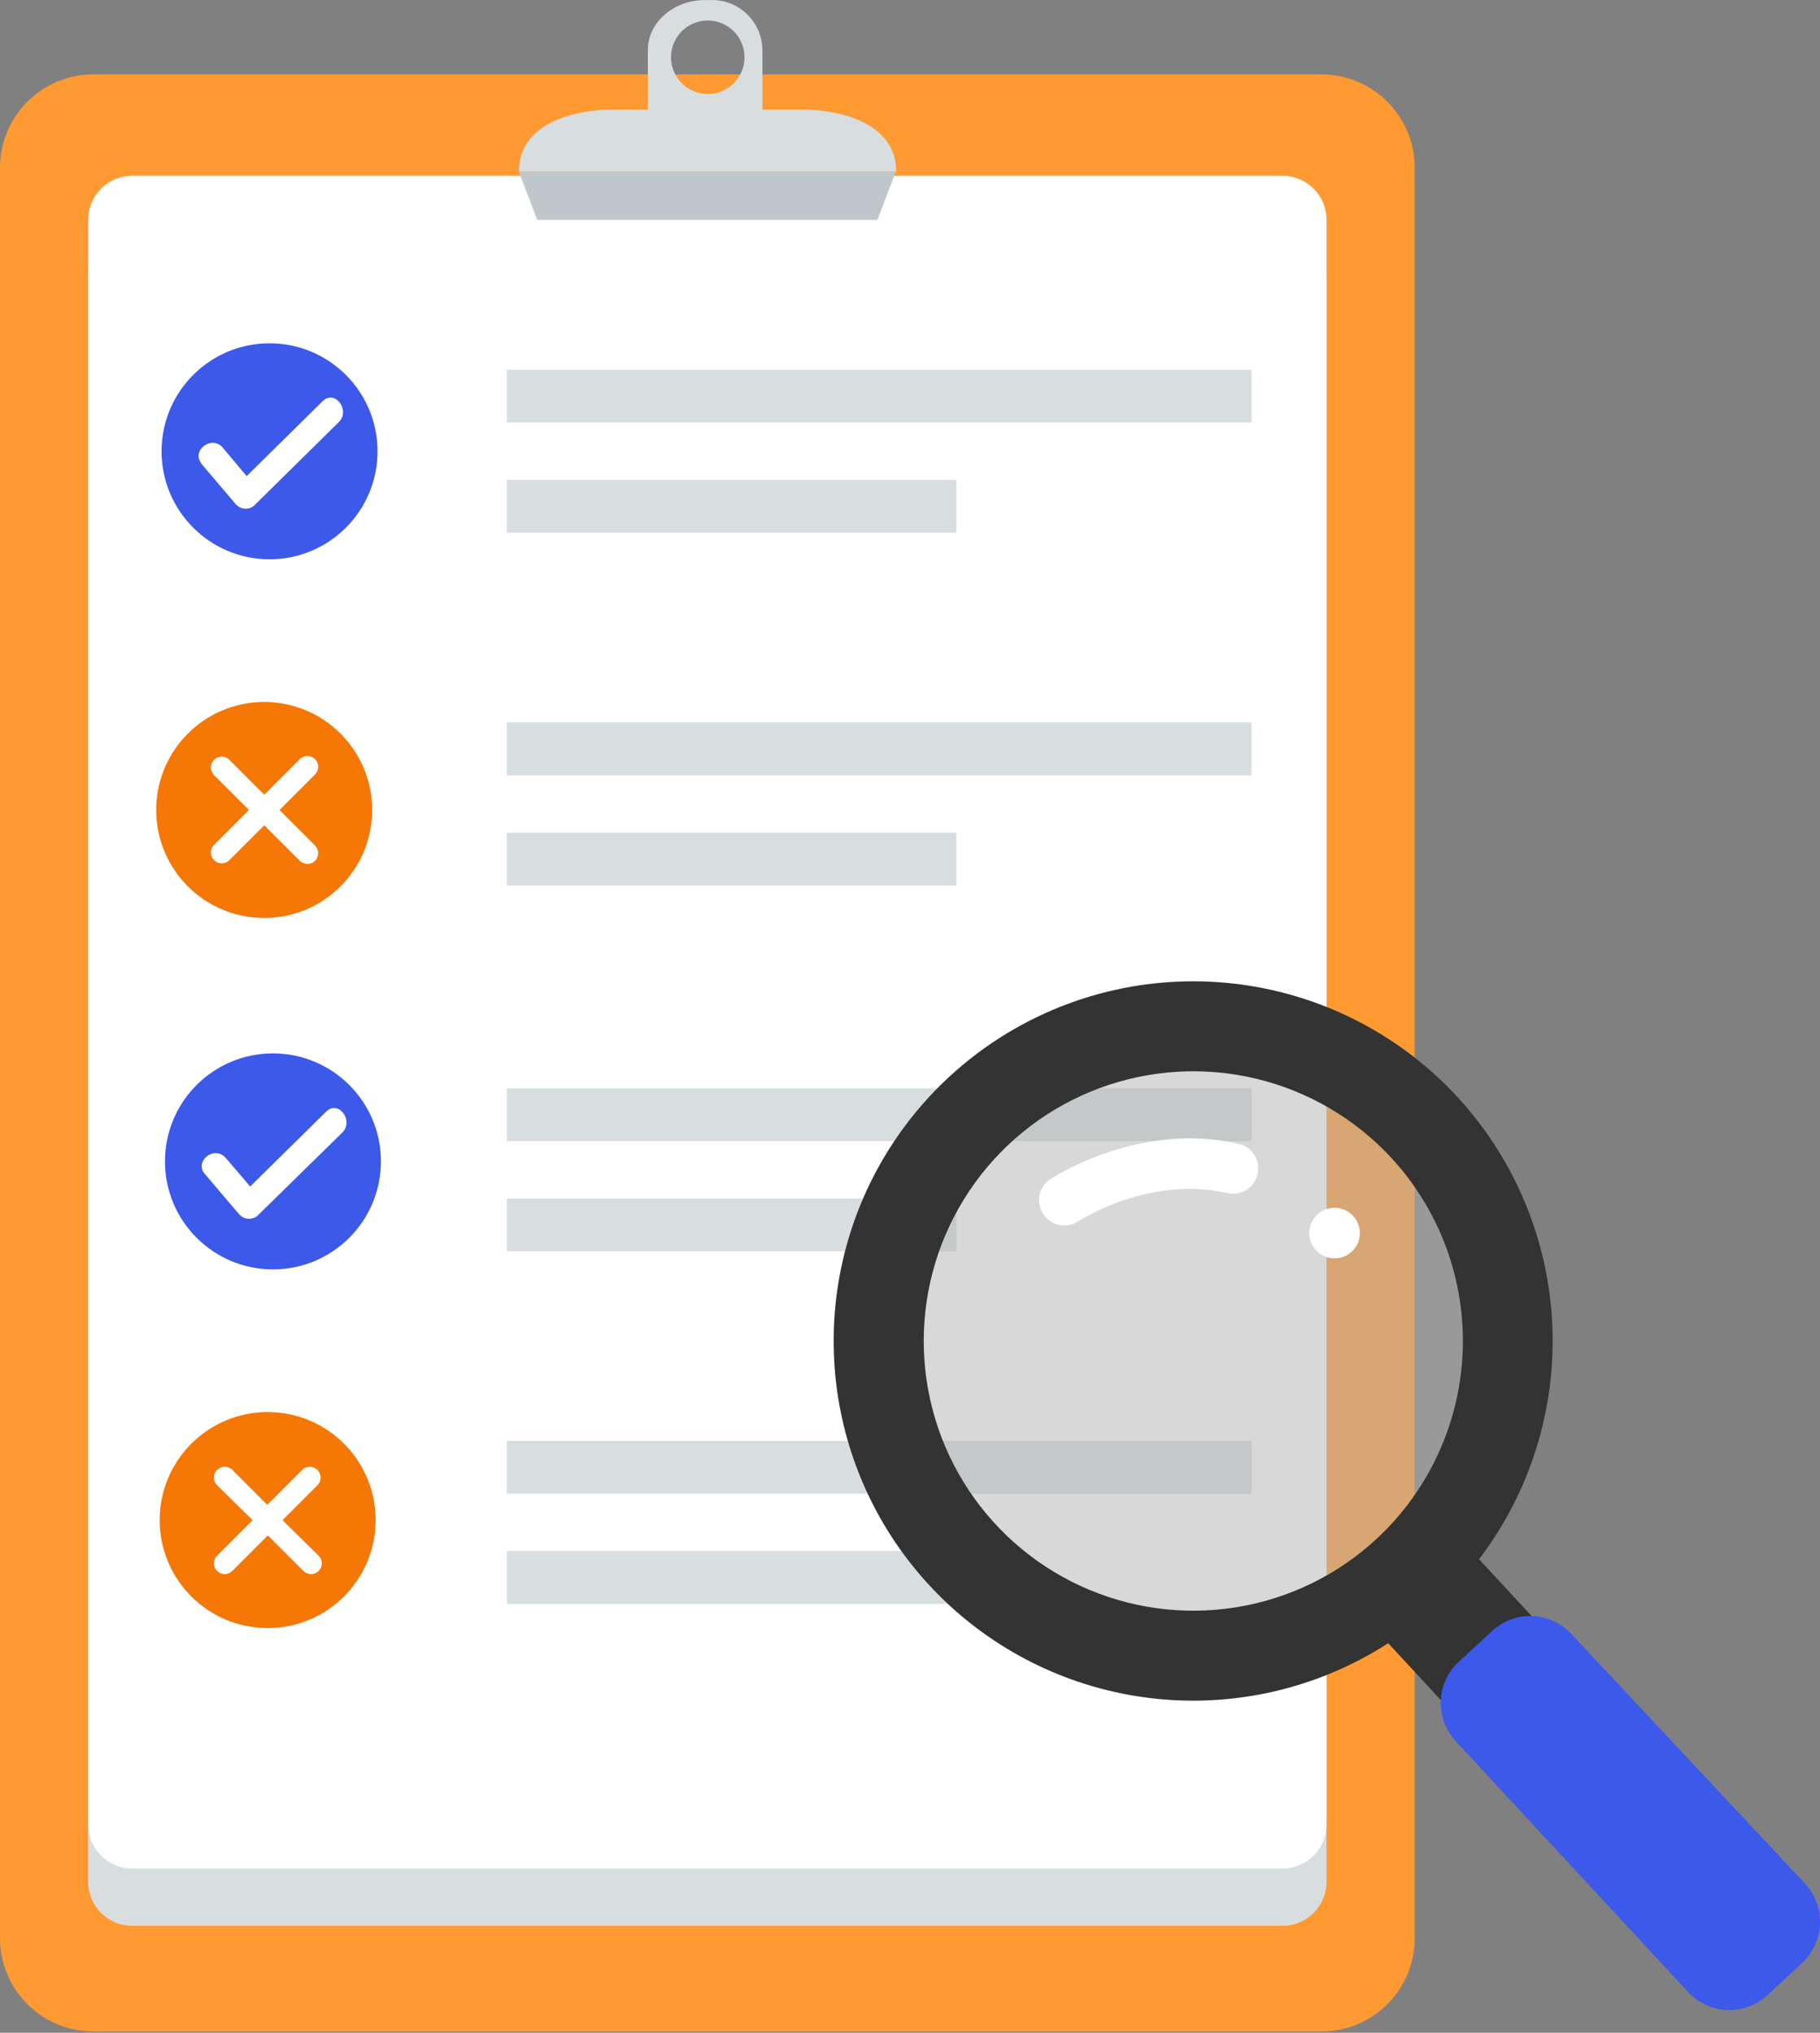 <?xml version="1.0" encoding="UTF-8"?> <svg xmlns="http://www.w3.org/2000/svg" width="120" height="134" viewBox="0 0 120 134" fill="none"><rect x="0" y="0" width="120" height="134" fill="#808080" stroke="none"/><path d="M87.123 4.904H6.154C2.755 4.904 0 7.66 0 11.058V127.763C0 131.162 2.755 133.917 6.154 133.917H87.123C90.522 133.917 93.277 131.162 93.277 127.763V11.058C93.277 7.66 90.522 4.904 87.123 4.904Z" fill="#FF9A32"></path><path d="M84.561 15.367H8.716C7.112 15.367 5.813 16.667 5.813 18.27V124.045C5.813 125.649 7.112 126.948 8.716 126.948H84.561C86.165 126.948 87.464 125.649 87.464 124.045V18.27C87.464 16.667 86.165 15.367 84.561 15.367Z" fill="#D8DEE0"></path><path d="M84.561 11.59H8.716C7.112 11.59 5.813 12.89 5.813 14.493V120.269C5.813 121.872 7.112 123.172 8.716 123.172H84.561C86.165 123.172 87.464 121.872 87.464 120.269V14.493C87.464 12.89 86.165 11.59 84.561 11.59Z" fill="white"></path><path d="M57.85 14.493H35.42L34.199 11.295H59.071L57.85 14.493Z" fill="#BFC7CB"></path><path d="M53.2 7.229H50.27V3.289C50.265 2.84 50.169 2.397 49.988 1.986C49.807 1.576 49.544 1.206 49.217 0.899C48.889 0.592 48.503 0.355 48.081 0.201C47.66 0.048 47.211 -0.019 46.763 0.005H46.481C44.451 0.005 42.717 1.443 42.717 3.289V7.229H40.09C40.09 7.229 34.219 7.229 34.219 11.301H59.091C59.071 7.229 53.2 7.229 53.2 7.229ZM46.632 1.351C47.113 1.345 47.584 1.481 47.987 1.744C48.39 2.006 48.706 2.382 48.894 2.824C49.083 3.266 49.135 3.755 49.046 4.227C48.956 4.699 48.728 5.134 48.39 5.476C48.053 5.819 47.621 6.053 47.15 6.149C46.679 6.245 46.19 6.199 45.745 6.017C45.3 5.834 44.92 5.524 44.652 5.124C44.384 4.725 44.241 4.255 44.241 3.775C44.241 3.136 44.493 2.524 44.942 2.07C45.391 1.616 46 1.358 46.639 1.351H46.632Z" fill="#D8DEE0"></path><path d="M17.773 36.87C21.705 36.87 24.892 33.683 24.892 29.751C24.892 25.819 21.705 22.631 17.773 22.631C13.841 22.631 10.653 25.819 10.653 29.751C10.653 33.683 13.841 36.87 17.773 36.87Z" fill="#3C59E9"></path><path d="M82.525 24.372H33.417V27.859H82.525V24.372Z" fill="#D8DEE0"></path><path d="M63.058 31.636H33.417V35.123H63.058V31.636Z" fill="#D8DEE0"></path><path d="M13.274 30.565L15.507 33.192C15.647 33.375 15.855 33.496 16.084 33.526C16.313 33.557 16.544 33.496 16.728 33.356L22.337 27.826C23.125 27.051 22.081 25.652 21.28 26.44L15.671 31.971L16.893 32.135L14.686 29.508C13.963 28.654 12.571 29.705 13.3 30.572L13.274 30.565Z" fill="white"></path><path d="M17.418 60.514C21.35 60.514 24.538 57.327 24.538 53.395C24.538 49.463 21.35 46.275 17.418 46.275C13.486 46.275 10.299 49.463 10.299 53.395C10.299 57.327 13.486 60.514 17.418 60.514Z" fill="#F57706"></path><path d="M82.525 47.622H33.417V51.109H82.525V47.622Z" fill="#D8DEE0"></path><path d="M63.058 54.886H33.417V58.373H63.058V54.886Z" fill="#D8DEE0"></path><path d="M82.525 71.739H33.417V75.227H82.525V71.739Z" fill="#D8DEE0"></path><path d="M63.058 79.003H33.417V82.49H63.058V79.003Z" fill="#D8DEE0"></path><path d="M82.525 94.983H33.417V98.47H82.525V94.983Z" fill="#D8DEE0"></path><path d="M63.058 102.247H33.417V105.734H63.058V102.247Z" fill="#D8DEE0"></path><path d="M18.43 53.395L20.774 51.05C20.907 50.917 20.982 50.736 20.982 50.548C20.982 50.359 20.907 50.178 20.774 50.045C20.641 49.912 20.46 49.837 20.272 49.837C20.083 49.837 19.903 49.912 19.769 50.045L17.425 52.39L15.08 50.045C14.943 49.931 14.768 49.871 14.59 49.879C14.412 49.887 14.242 49.961 14.116 50.086C13.989 50.212 13.914 50.381 13.905 50.559C13.897 50.737 13.955 50.913 14.069 51.05L16.413 53.395L14.069 55.74C13.955 55.877 13.897 56.052 13.905 56.231C13.914 56.409 13.989 56.578 14.116 56.703C14.242 56.829 14.412 56.903 14.59 56.911C14.768 56.918 14.943 56.859 15.08 56.745L17.425 54.406L19.769 56.745C19.903 56.878 20.083 56.953 20.272 56.953C20.46 56.953 20.641 56.878 20.774 56.745C20.907 56.611 20.982 56.431 20.982 56.242C20.982 56.054 20.907 55.873 20.774 55.74L18.43 53.395Z" fill="white"></path><path opacity="0.5" d="M78.276 106.726C88.403 106.726 96.613 98.516 96.613 88.388C96.613 78.261 88.403 70.051 78.276 70.051C68.148 70.051 59.938 78.261 59.938 88.388C59.938 98.516 68.148 106.726 78.276 106.726Z" fill="#B3B3B3"></path><path d="M96.075 72.291C93.008 68.978 89.06 66.61 84.694 65.465C80.328 64.319 75.725 64.444 71.427 65.823C67.13 67.204 63.315 69.782 60.432 73.255C57.549 76.728 55.718 80.953 55.153 85.431C54.588 89.909 55.313 94.456 57.243 98.537C59.173 102.617 62.228 106.062 66.049 108.466C69.869 110.87 74.296 112.133 78.81 112.108C83.324 112.082 87.737 110.769 91.53 108.322L96.049 113.202L99.043 110.437L102.038 107.665L97.52 102.785C100.902 98.343 102.61 92.852 102.346 87.275C102.082 81.698 99.862 76.393 96.075 72.291ZM90.755 101.452C88.174 103.839 84.943 105.407 81.47 105.958C77.998 106.509 74.44 106.018 71.247 104.548C68.053 103.077 65.368 100.693 63.529 97.696C61.691 94.699 60.782 91.225 60.918 87.712C61.054 84.198 62.228 80.805 64.292 77.959C66.357 75.113 69.219 72.943 72.516 71.723C75.814 70.504 79.399 70.289 82.818 71.107C86.237 71.924 89.338 73.737 91.727 76.317C94.928 79.78 96.624 84.373 96.441 89.085C96.259 93.798 94.214 98.246 90.755 101.452Z" fill="#333333"></path><path d="M118.997 124.15L103.621 107.731C103.291 107.37 102.893 107.078 102.449 106.873C102.005 106.667 101.525 106.551 101.037 106.532C100.548 106.513 100.06 106.591 99.602 106.762C99.144 106.933 98.724 107.193 98.367 107.527L97.277 108.532L96.193 109.537C95.833 109.868 95.542 110.266 95.337 110.71C95.132 111.153 95.016 111.633 94.997 112.122C94.978 112.61 95.056 113.097 95.226 113.556C95.397 114.014 95.656 114.434 95.989 114.791L111.299 131.309C111.63 131.669 112.029 131.959 112.473 132.164C112.917 132.369 113.397 132.484 113.885 132.502C114.374 132.52 114.861 132.442 115.319 132.271C115.777 132.1 116.196 131.84 116.553 131.506L117.637 130.502L117.768 130.383L118.852 129.372C119.559 128.696 119.972 127.769 119.999 126.791C120.026 125.813 119.666 124.864 118.997 124.15Z" fill="#3C59E9"></path><path d="M82.433 78.248C82.235 78.433 81.994 78.567 81.731 78.637C81.469 78.707 81.194 78.711 80.929 78.648C75.747 77.453 71.077 80.507 71.044 80.54C70.677 80.764 70.237 80.837 69.817 80.744C69.397 80.651 69.029 80.4 68.79 80.042C68.551 79.684 68.459 79.248 68.534 78.824C68.609 78.4 68.845 78.022 69.192 77.768C69.429 77.611 75.103 73.887 81.671 75.404C82.097 75.501 82.468 75.763 82.701 76.132C82.935 76.501 83.013 76.948 82.919 77.374C82.855 77.71 82.684 78.016 82.433 78.248Z" fill="white"></path><path d="M89.126 82.51C88.801 82.809 88.372 82.968 87.931 82.95C87.712 82.943 87.498 82.892 87.299 82.8C87.101 82.709 86.922 82.579 86.775 82.418C86.474 82.094 86.313 81.665 86.328 81.223C86.336 81.004 86.387 80.788 86.478 80.588C86.57 80.389 86.7 80.209 86.861 80.06C87.022 79.911 87.211 79.796 87.417 79.72C87.624 79.645 87.843 79.611 88.062 79.62C88.281 79.629 88.496 79.68 88.695 79.772C88.894 79.864 89.072 79.994 89.221 80.156C89.369 80.317 89.484 80.505 89.559 80.711C89.634 80.917 89.668 81.135 89.658 81.354C89.65 81.573 89.599 81.787 89.508 81.986C89.417 82.184 89.287 82.362 89.126 82.51Z" fill="white"></path><path d="M17.996 83.679C21.928 83.679 25.116 80.492 25.116 76.56C25.116 72.628 21.928 69.44 17.996 69.44C14.064 69.44 10.877 72.628 10.877 76.56C10.877 80.492 14.064 83.679 17.996 83.679Z" fill="#3C59E9"></path><path d="M13.497 77.374C14.246 78.254 14.988 79.141 15.73 80.001C15.871 80.185 16.078 80.305 16.307 80.336C16.536 80.366 16.768 80.305 16.952 80.165L22.567 74.662C23.355 73.88 22.311 72.481 21.51 73.276L15.901 78.799L17.122 78.963C16.38 78.083 15.638 77.197 14.889 76.336C14.141 75.476 12.781 76.533 13.504 77.394L13.497 77.374Z" fill="white"></path><path d="M17.648 107.324C21.58 107.324 24.767 104.136 24.767 100.204C24.767 96.272 21.58 93.084 17.648 93.084C13.716 93.084 10.528 96.272 10.528 100.204C10.528 104.136 13.716 107.324 17.648 107.324Z" fill="#F57706"></path><path d="M18.627 100.211L20.971 97.866C21.086 97.729 21.145 97.554 21.137 97.376C21.13 97.197 21.056 97.028 20.93 96.902C20.804 96.775 20.636 96.7 20.457 96.691C20.279 96.683 20.104 96.741 19.966 96.854L17.622 99.199L15.277 96.854C15.139 96.741 14.964 96.683 14.786 96.691C14.607 96.7 14.439 96.775 14.313 96.902C14.187 97.028 14.113 97.197 14.106 97.376C14.098 97.554 14.157 97.729 14.272 97.866L16.656 100.211L14.311 102.555C14.178 102.688 14.103 102.869 14.103 103.058C14.103 103.246 14.178 103.427 14.311 103.56C14.445 103.693 14.625 103.768 14.814 103.768C15.002 103.768 15.183 103.693 15.316 103.56L17.661 101.215L20.006 103.56C20.139 103.693 20.32 103.768 20.508 103.768C20.697 103.768 20.877 103.693 21.011 103.56C21.144 103.427 21.219 103.246 21.219 103.058C21.219 102.869 21.144 102.688 21.011 102.555L18.627 100.211Z" fill="white"></path></svg> 